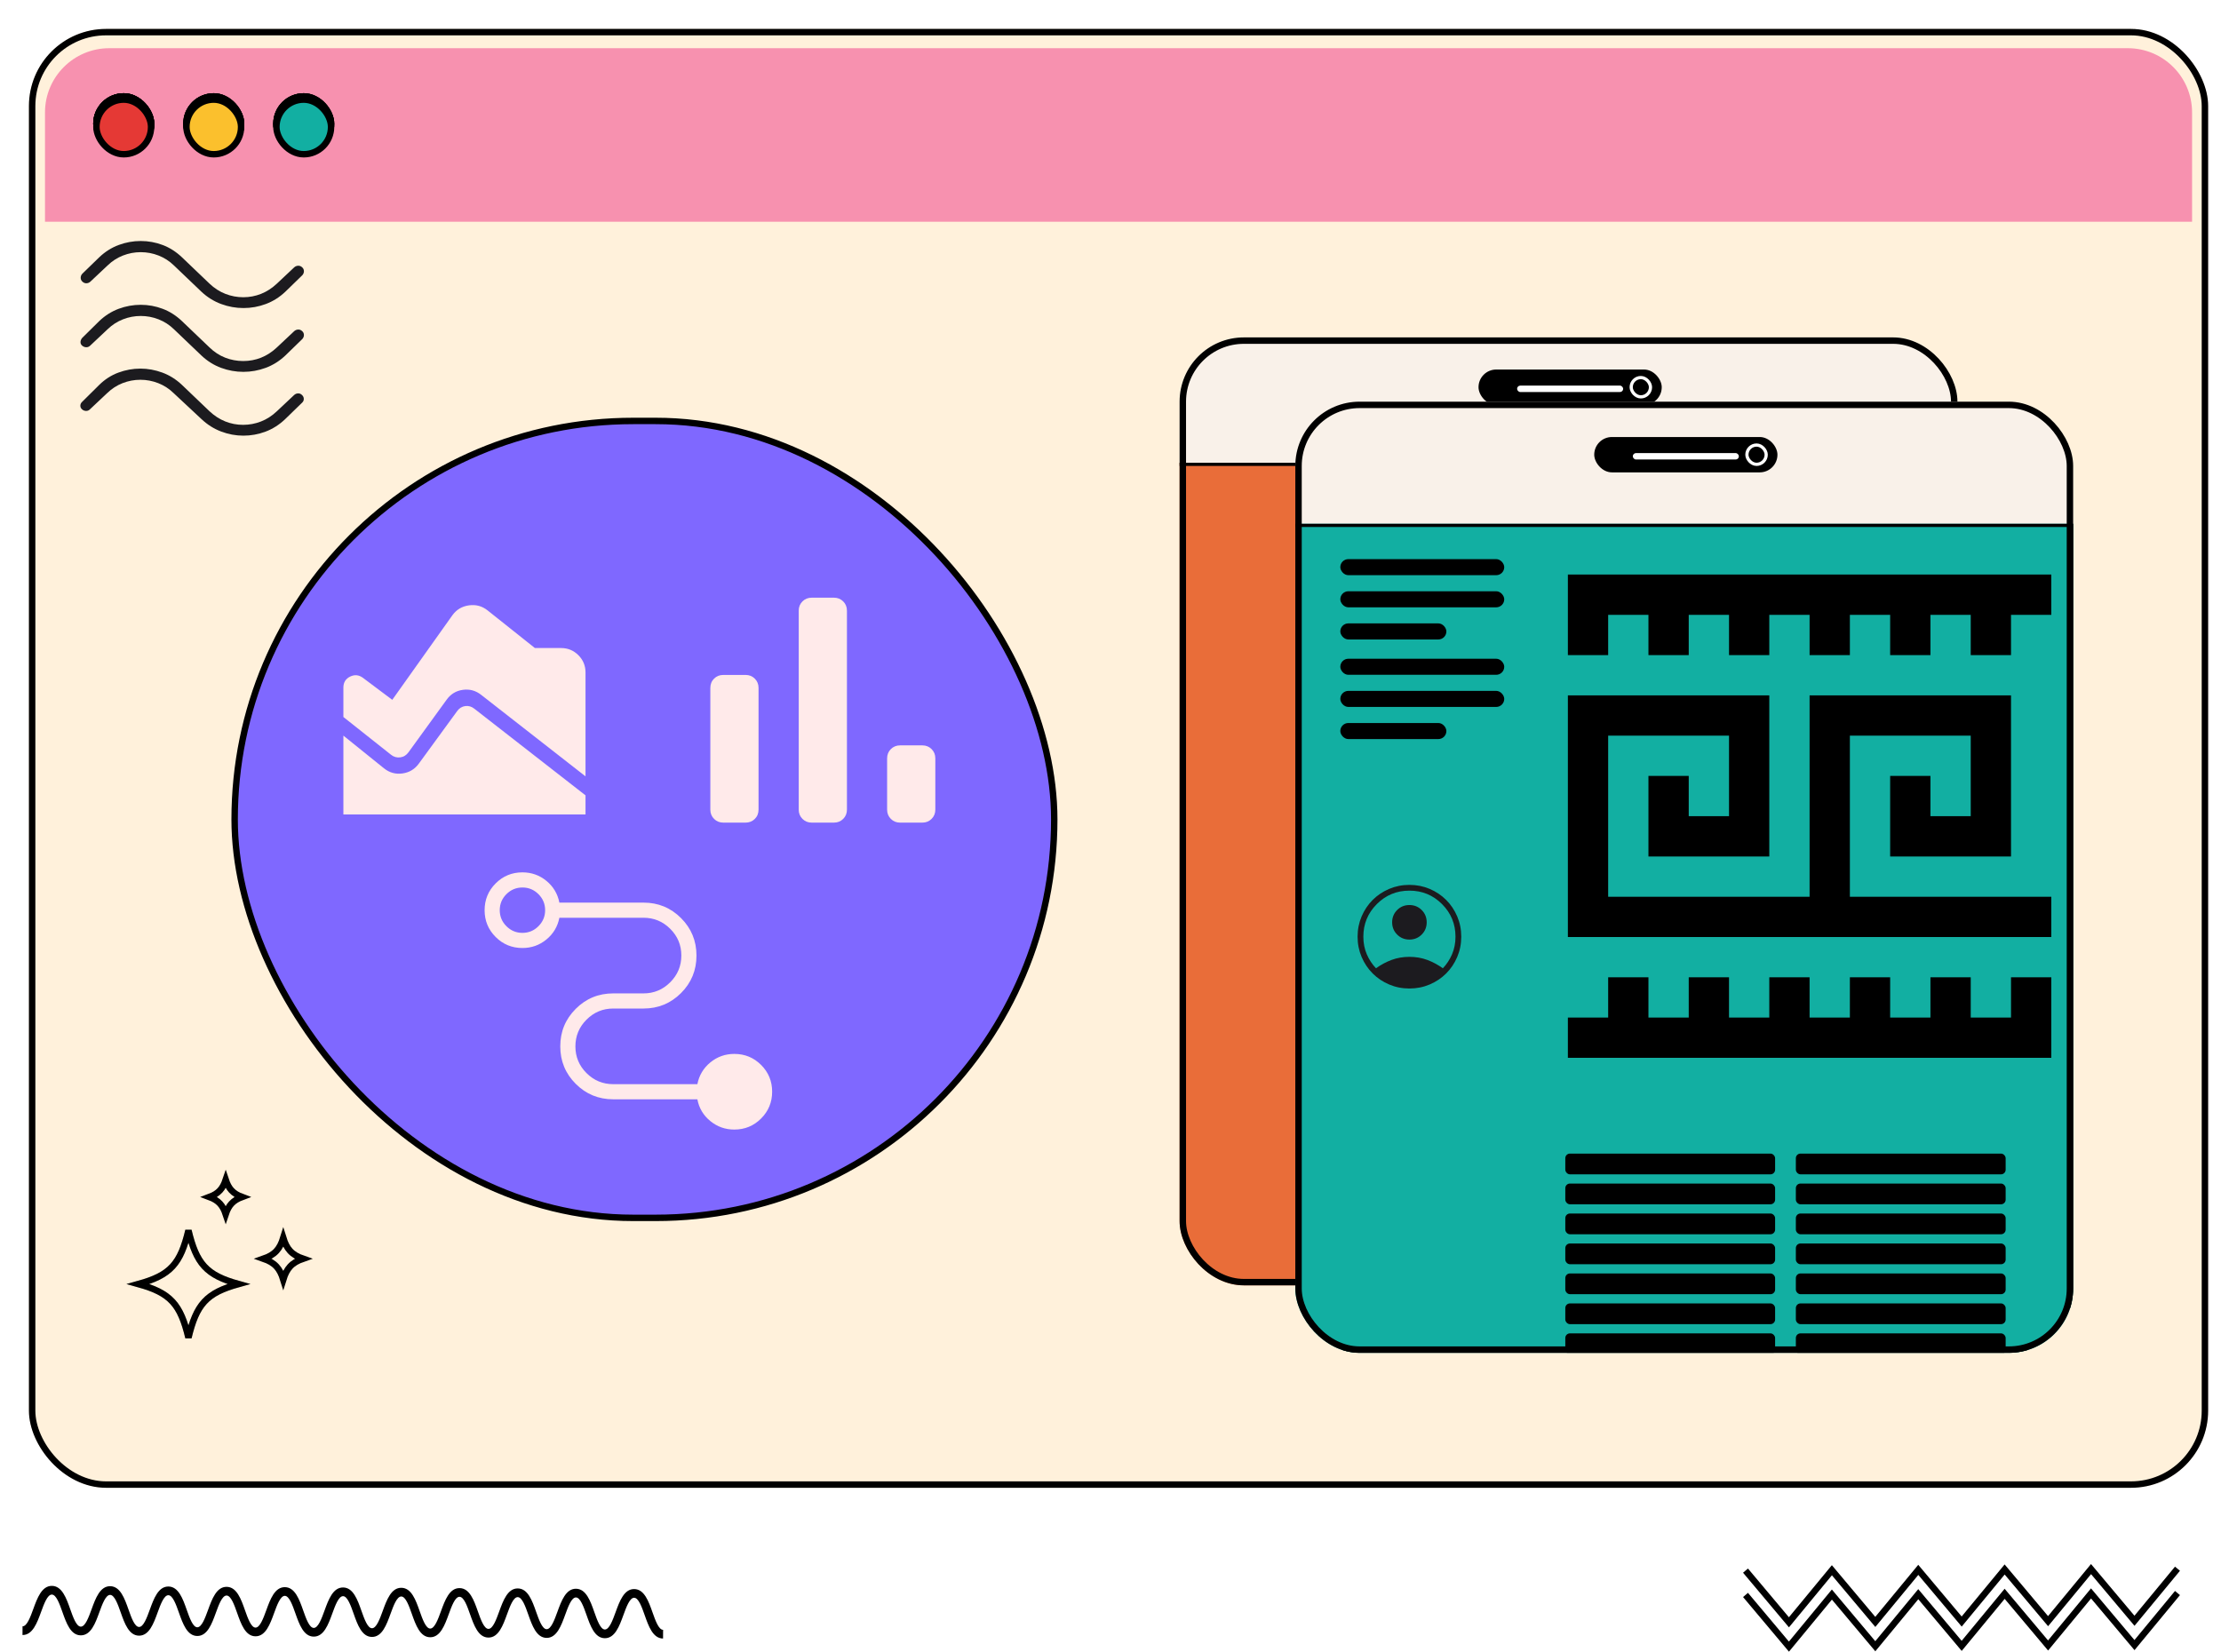 <svg width="691" height="514" viewBox="0 0 691 514" fill="none" xmlns="http://www.w3.org/2000/svg">
<path d="M16.143 493.526C19.297 493.542 20.649 497.373 21.843 500.751C22.745 503.307 23.768 506.205 25.145 506.212C26.521 506.22 27.572 503.333 28.5 500.787C29.725 497.422 31.115 493.607 34.268 493.625C37.424 493.642 38.775 497.471 39.967 500.849C40.869 503.406 41.892 506.303 43.268 506.31C44.644 506.319 45.695 503.433 46.621 500.887C47.847 497.521 49.236 493.708 52.391 493.723C55.544 493.742 56.896 497.571 58.087 500.95C58.988 503.506 60.011 506.401 61.385 506.41C62.76 506.417 63.811 503.533 64.737 500.987C65.963 497.621 67.351 493.806 70.505 493.823C73.659 493.84 75.009 497.67 76.201 501.048C77.104 503.604 78.127 506.502 79.503 506.509C80.877 506.516 81.928 503.631 82.855 501.085C84.08 497.719 85.469 493.905 88.623 493.923C91.777 493.94 93.129 497.768 94.321 501.147C95.223 503.705 96.245 506.601 97.621 506.609C98.996 506.616 100.047 503.73 100.975 501.185C102.2 497.819 103.588 494.004 106.743 494.021C109.896 494.039 111.247 497.868 112.439 501.248C113.34 503.803 114.363 506.699 115.737 506.707C117.112 506.714 118.163 503.829 119.089 501.283C120.315 497.919 121.703 494.104 124.857 494.121C128.011 494.138 129.363 497.968 130.555 501.346C131.456 503.902 132.479 506.8 133.853 506.807C135.228 506.814 136.279 503.928 137.205 501.382C138.431 498.018 139.819 494.202 142.975 494.22C146.127 494.236 147.477 498.066 148.668 501.444C149.571 504.001 150.592 506.898 151.967 506.907C153.341 506.914 154.391 504.028 155.317 501.482C156.543 498.116 157.932 494.302 161.087 494.319C164.239 494.337 165.589 498.166 166.78 501.545C167.683 504.101 168.703 506.996 170.079 507.005C171.452 507.012 172.503 504.126 173.428 501.582C174.653 498.215 176.041 494.401 179.196 494.418C182.349 494.435 183.7 498.265 184.891 501.645C185.792 504.199 186.813 507.098 188.187 507.103C189.561 507.112 190.612 504.226 191.539 501.68C192.763 498.314 194.152 494.5 197.307 494.518C200.46 494.533 201.812 498.365 203.003 501.743C203.905 504.299 204.927 507.196 206.303 507.204L206.289 509.91C203.135 509.895 201.784 506.065 200.591 502.686C199.691 500.131 198.668 497.232 197.293 497.224C195.919 497.218 194.868 500.102 193.94 502.65C192.716 506.014 191.327 509.829 188.173 509.812C185.02 509.794 183.669 505.965 182.48 502.587C181.577 500.029 180.556 497.134 179.183 497.126C177.808 497.119 176.757 500.004 175.831 502.549C174.605 505.916 173.217 509.73 170.064 509.712C166.912 509.695 165.56 505.867 164.368 502.487C163.468 499.931 162.447 497.034 161.072 497.027C159.697 497.019 158.647 499.906 157.72 502.45C156.495 505.816 155.105 509.631 151.953 509.614C148.8 509.597 147.448 505.766 146.257 502.387C145.356 499.832 144.335 496.935 142.96 496.926C141.585 496.921 140.535 499.806 139.608 502.352C138.383 505.716 136.993 509.531 133.84 509.514C130.687 509.498 129.336 505.667 128.144 502.289C127.241 499.732 126.219 496.836 124.844 496.828C123.469 496.821 122.419 499.707 121.492 502.251C120.267 505.618 118.877 509.433 115.724 509.415C112.569 509.398 111.219 505.569 110.027 502.189C109.125 499.634 108.103 496.737 106.729 496.73C105.353 496.721 104.303 499.608 103.376 502.153C102.151 505.52 100.761 509.333 97.608 509.316C94.453 509.3 93.101 505.469 91.909 502.091C91.008 499.534 89.985 496.637 88.609 496.63C87.235 496.623 86.184 499.507 85.257 502.055C84.032 505.419 82.643 509.234 79.488 509.217C76.335 509.2 74.983 505.37 73.791 501.992C72.889 499.436 71.867 496.539 70.491 496.531C69.117 496.523 68.067 499.409 67.14 501.955C65.915 505.321 64.525 509.135 61.372 509.117C58.219 509.1 56.868 505.272 55.676 501.893C54.773 499.336 53.752 496.439 52.377 496.432C51.001 496.424 49.951 499.311 49.024 501.855C47.799 505.222 46.409 509.036 43.255 509.019C40.1 509.001 38.748 505.172 37.556 501.792C36.653 499.236 35.631 496.341 34.255 496.333C32.879 496.326 31.828 499.21 30.901 501.757C29.676 505.121 28.287 508.936 25.132 508.919C21.977 508.902 20.624 505.072 19.432 501.694C18.529 499.138 17.507 496.24 16.128 496.233C14.752 496.225 13.7 499.112 12.772 501.659C11.545 505.023 10.156 508.838 7 508.82L7.013 506.112C8.391 506.119 9.443 503.235 10.369 500.688C11.596 497.324 12.987 493.509 16.143 493.526Z" fill="black"/>
<path d="M556.582 506.432L542.301 489.428L543.83 488.125L556.567 503.291L569.933 487.088L583.441 503.172L596.809 486.969L610.313 503.054L623.68 486.85L637.192 502.935L650.559 486.732L664.076 502.817L676.689 487.539L678.23 488.828L664.089 505.957L650.573 489.873L637.206 506.076L623.694 489.992L610.327 506.195L596.822 490.11L583.455 506.313L569.947 490.229L556.582 506.432Z" fill="black"/>
<path d="M556.582 514.002L542.301 496.998L543.83 495.695L556.567 510.862L569.933 494.658L583.441 510.742L596.809 494.539L610.313 510.624L623.68 494.421L637.192 510.505L650.559 494.302L664.076 510.387L676.689 495.109L678.23 496.399L664.089 513.528L650.573 497.443L637.206 513.646L623.694 497.562L610.327 513.765L596.822 497.681L583.455 513.884L569.947 497.799L556.582 514.002Z" fill="black"/>
<g filter="url(#filter0_d_6890_6583)">
<rect width="678" height="454" rx="24" fill="#FFF1DB"/>
<rect x="1" y="1" width="676" height="452" rx="23" stroke="black" stroke-width="2"/>
<path d="M5 26C5 14.954 13.954 6 25 6H653C664.046 6 673 14.954 673 26V60H5V26Z" fill="#F791AF"/>
<rect x="21" y="21" width="17" height="17" rx="8.5" fill="#E53935"/>
<rect x="21" y="21" width="17" height="17" rx="8.5" stroke="black" stroke-width="2"/>
<rect x="21" y="21" width="17" height="17" rx="8.5" fill="#E53935"/>
<rect x="21" y="21" width="17" height="17" rx="8.5" stroke="black" stroke-width="2"/>
<rect x="77" y="21" width="17" height="17" rx="8.5" fill="#12AFA2"/>
<rect x="77" y="21" width="17" height="17" rx="8.5" fill="#12AFA2"/>
<rect x="77" y="21" width="17" height="17" rx="8.5" stroke="black" stroke-width="2"/>
<rect x="49" y="21" width="17" height="17" rx="8.5" fill="#FBC02D"/>
<rect x="49" y="21" width="17" height="17" rx="8.5" stroke="black" stroke-width="2"/>
<rect x="21" y="21" width="17" height="17" rx="8.5" fill="#E53935"/>
<rect x="21" y="21" width="17" height="17" rx="8.5" stroke="black" stroke-width="2"/>
<rect x="77" y="21" width="17" height="17" rx="8.5" fill="#12AFA2"/>
<rect x="77" y="21" width="17" height="17" rx="8.5" fill="#12AFA2"/>
<rect x="77" y="21" width="17" height="17" rx="8.5" stroke="black" stroke-width="2"/>
<rect x="49" y="21" width="17" height="17" rx="8.5" fill="#FBC02D"/>
<rect x="49" y="21" width="17" height="17" rx="8.5" stroke="black" stroke-width="2"/>
<rect x="21" y="21" width="17" height="17" rx="8.5" fill="#E53935"/>
<rect x="21" y="21" width="17" height="17" rx="8.5" stroke="black" stroke-width="2"/>
<rect x="77" y="21" width="17" height="17" rx="8.5" fill="#12AFA2"/>
<rect x="77" y="21" width="17" height="17" rx="8.5" fill="#12AFA2"/>
<rect x="77" y="21" width="17" height="17" rx="8.5" stroke="black" stroke-width="2"/>
<rect x="49" y="21" width="17" height="17" rx="8.5" fill="#FBC02D"/>
<rect x="49" y="21" width="17" height="17" rx="8.5" stroke="black" stroke-width="2"/>
<rect x="21" y="22" width="17" height="17" rx="8.5" fill="#E53935"/>
<rect x="21" y="22" width="17" height="17" rx="8.5" stroke="black" stroke-width="2"/>
<rect x="77" y="22" width="17" height="17" rx="8.5" fill="#12AFA2"/>
<rect x="77" y="22" width="17" height="17" rx="8.5" fill="#12AFA2"/>
<rect x="77" y="22" width="17" height="17" rx="8.5" stroke="black" stroke-width="2"/>
<rect x="49" y="22" width="17" height="17" rx="8.5" fill="#FBC02D"/>
<rect x="49" y="22" width="17" height="17" rx="8.5" stroke="black" stroke-width="2"/>
<rect x="64" y="122" width="255" height="248" rx="124" fill="#7F68FF"/>
<rect x="64" y="122" width="255" height="248" rx="124" stroke="black" stroke-width="2"/>
<mask id="mask0_6890_6583" style="mask-type:alpha" maskUnits="userSpaceOnUse" x="79" y="155" width="113" height="113">
<rect x="79" y="155" width="113" height="113" fill="#D9D9D9"/>
</mask>
<g mask="url(#mask0_6890_6583)">
<path d="M173.167 232.6L140.725 207.256C139.029 205.91 137.123 205.384 135.007 205.677C132.892 205.969 131.2 207.003 129.932 208.778L118.089 225.111C117.425 226.03 116.566 226.557 115.513 226.692C114.46 226.828 113.504 226.555 112.648 225.873L97.834 214.129V204.983C97.834 203.384 98.531 202.243 99.926 201.562C101.32 200.88 102.651 201.006 103.918 201.942L113.045 208.786L131.725 182.502C132.993 180.727 134.719 179.689 136.904 179.386C139.089 179.085 141.03 179.616 142.726 180.98L157.412 192.67H165.561C167.668 192.67 169.463 193.411 170.945 194.892C172.427 196.375 173.167 198.169 173.167 200.276V232.6ZM97.834 244.462V219.924L110.465 230.101C112.161 231.465 114.082 231.996 116.228 231.695C118.374 231.393 120.081 230.355 121.349 228.58L133.219 212.31C133.883 211.391 134.727 210.864 135.75 210.729C136.773 210.593 137.713 210.866 138.57 211.548L173.167 238.513V244.462H97.834Z" fill="#FFEAEA"/>
</g>
<mask id="mask1_6890_6583" style="mask-type:alpha" maskUnits="userSpaceOnUse" x="130" y="246" width="113" height="113">
<rect x="130" y="246" width="113" height="113" fill="#FFEAEA"/>
</mask>
<g mask="url(#mask1_6890_6583)">
<path d="M219.459 342.52C216.64 342.52 214.15 341.637 211.989 339.872C209.828 338.106 208.488 335.85 207.968 333.104H181.792C177.217 333.104 173.326 331.501 170.122 328.295C166.916 325.09 165.313 321.2 165.313 316.624C165.313 312.049 166.916 308.158 170.122 304.954C173.326 301.748 177.217 300.145 181.792 300.145H191.209C194.446 300.145 197.217 298.991 199.522 296.682C201.827 294.374 202.98 291.598 202.98 288.357C202.98 285.115 201.827 282.346 199.522 280.049C197.217 277.752 194.446 276.604 191.209 276.604H165.033C164.495 279.35 163.151 281.606 160.999 283.372C158.847 285.137 156.361 286.02 153.542 286.02C150.272 286.02 147.493 284.877 145.205 282.59C142.916 280.303 141.771 277.527 141.771 274.26C141.771 270.993 142.916 268.213 145.205 265.919C147.493 263.625 150.272 262.479 153.542 262.479C156.361 262.479 158.847 263.361 160.999 265.127C163.151 266.893 164.495 269.149 165.033 271.895H191.209C195.785 271.895 199.675 273.498 202.88 276.704C206.085 279.908 207.688 283.799 207.688 288.374C207.688 292.95 206.085 296.84 202.88 300.045C199.675 303.251 195.785 304.854 191.209 304.854H181.792C178.555 304.854 175.784 306.008 173.48 308.316C171.174 310.625 170.021 313.4 170.021 316.642C170.021 319.884 171.174 322.653 173.48 324.95C175.784 327.247 178.555 328.395 181.792 328.395H207.968C208.506 325.649 209.85 323.393 212.002 321.627C214.155 319.861 216.64 318.979 219.459 318.979C222.729 318.979 225.508 320.122 227.796 322.409C230.085 324.695 231.23 327.472 231.23 330.739C231.23 334.006 230.085 336.786 227.796 339.08C225.508 341.373 222.729 342.52 219.459 342.52ZM153.542 281.312C155.48 281.312 157.141 280.619 158.527 279.234C159.912 277.848 160.605 276.187 160.605 274.249C160.605 272.312 159.912 270.65 158.527 269.264C157.141 267.879 155.48 267.187 153.542 267.187C151.605 267.187 149.943 267.879 148.557 269.264C147.172 270.65 146.48 272.312 146.48 274.249C146.48 276.187 147.172 277.848 148.557 279.234C149.943 280.619 151.605 281.312 153.542 281.312Z" fill="#FFEAEA"/>
</g>
<mask id="mask2_6890_6583" style="mask-type:alpha" maskUnits="userSpaceOnUse" x="187" y="152" width="120" height="120">
<rect x="187" y="152" width="120" height="120" fill="#FFEAEA"/>
</mask>
<g mask="url(#mask2_6890_6583)">
<path d="M271.039 247C269.895 247 268.935 246.613 268.161 245.839C267.387 245.065 267 244.105 267 242.961V227C267 225.856 267.387 224.897 268.161 224.123C268.935 223.348 269.895 222.961 271.039 222.961H277.961C279.105 222.961 280.065 223.348 280.839 224.123C281.613 224.897 282 225.856 282 227V242.961C282 244.105 281.613 245.065 280.839 245.839C280.065 246.613 279.105 247 277.961 247H271.039ZM243.539 247C242.395 247 241.435 246.613 240.661 245.839C239.887 245.065 239.5 244.105 239.5 242.961V181.039C239.5 179.895 239.887 178.935 240.661 178.161C241.435 177.387 242.395 177 243.539 177H250.461C251.605 177 252.565 177.387 253.339 178.161C254.113 178.935 254.5 179.895 254.5 181.039V242.961C254.5 244.105 254.113 245.065 253.339 245.839C252.565 246.613 251.605 247 250.461 247H243.539ZM216.039 247C214.895 247 213.935 246.613 213.161 245.839C212.387 245.065 212 244.105 212 242.961V205.124C212 203.932 212.387 202.953 213.161 202.188C213.935 201.422 214.895 201.039 216.039 201.039H222.961C224.105 201.039 225.065 201.426 225.839 202.2C226.613 202.973 227 203.932 227 205.077V242.915C227 244.107 226.613 245.085 225.839 245.851C225.065 246.617 224.105 247 222.961 247H216.039Z" fill="#FFEAEA"/>
</g>
<path d="M79.765 81.792C77.968 83.496 75.949 84.767 73.709 85.607C71.467 86.446 69.153 86.865 66.764 86.865C64.376 86.865 62.052 86.445 59.791 85.604C57.53 84.764 55.492 83.493 53.676 81.792L45.095 73.588C43.697 72.237 42.108 71.213 40.327 70.517C38.545 69.822 36.7 69.475 34.792 69.475C32.884 69.475 31.041 69.822 29.261 70.517C27.481 71.213 25.894 72.237 24.498 73.588L19.121 78.645C18.776 78.965 18.368 79.135 17.898 79.154C17.428 79.174 16.996 78.993 16.603 78.611C16.269 78.285 16.102 77.894 16.102 77.437C16.102 76.98 16.269 76.564 16.603 76.188L21.867 71.073C23.679 69.345 25.698 68.068 27.924 67.24C30.15 66.413 32.438 66 34.786 66C37.134 66 39.405 66.413 41.599 67.24C43.793 68.068 45.797 69.345 47.612 71.073L56.194 79.276C57.682 80.689 59.321 81.746 61.112 82.448C62.903 83.149 64.764 83.5 66.694 83.5C68.625 83.5 70.473 83.147 72.238 82.442C74.004 81.737 75.636 80.682 77.133 79.276L82.511 74.219C82.853 73.9 83.265 73.726 83.745 73.698C84.225 73.67 84.662 73.847 85.055 74.228C85.389 74.554 85.557 74.945 85.557 75.402C85.557 75.859 85.389 76.275 85.055 76.651L79.765 81.792ZM79.765 101.647C77.93 103.375 75.888 104.652 73.636 105.48C71.385 106.307 69.079 106.72 66.721 106.72C64.362 106.72 62.057 106.307 59.805 105.48C57.554 104.652 55.511 103.375 53.676 101.647L45.095 93.444C43.697 92.093 42.108 91.069 40.327 90.373C38.545 89.677 36.7 89.33 34.792 89.33C32.884 89.33 31.041 89.677 29.261 90.373C27.481 91.069 25.894 92.093 24.498 93.444L19.032 98.585C18.698 98.904 18.308 99.064 17.862 99.064C17.416 99.064 16.996 98.912 16.603 98.607C16.21 98.273 16.024 97.879 16.045 97.426C16.065 96.973 16.242 96.549 16.577 96.154L21.867 90.929C23.679 89.201 25.698 87.924 27.924 87.096C30.15 86.269 32.438 85.856 34.786 85.856C37.134 85.856 39.405 86.269 41.599 87.096C43.793 87.924 45.797 89.201 47.612 90.929L56.194 99.132C57.647 100.545 59.267 101.602 61.056 102.304C62.843 103.005 64.717 103.356 66.677 103.356C68.637 103.356 70.495 103.003 72.252 102.298C74.009 101.593 75.636 100.538 77.133 99.132L82.511 94.076C82.853 93.755 83.265 93.582 83.745 93.554C84.225 93.526 84.662 93.703 85.055 94.084C85.389 94.41 85.557 94.801 85.557 95.258C85.557 95.715 85.389 96.131 85.055 96.507L79.765 101.647ZM79.65 121.503C77.817 123.231 75.794 124.508 73.58 125.336C71.366 126.163 69.079 126.576 66.721 126.576C64.362 126.576 62.056 126.149 59.803 125.293C57.549 124.438 55.507 123.147 53.676 121.419L44.98 113.3C43.583 111.948 41.993 110.925 40.212 110.229C38.43 109.533 36.585 109.186 34.678 109.186C32.77 109.186 30.926 109.533 29.146 110.229C27.367 110.925 25.779 111.948 24.384 113.3L18.918 118.441C18.584 118.76 18.179 118.906 17.704 118.878C17.228 118.85 16.818 118.671 16.474 118.342C16.15 118.032 15.992 117.664 16 117.238C16.009 116.811 16.172 116.438 16.489 116.119L21.867 110.785C23.618 109.057 25.608 107.78 27.836 106.952C30.064 106.125 32.346 105.711 34.682 105.711C36.993 105.711 39.269 106.125 41.512 106.952C43.755 107.78 45.788 109.057 47.612 110.785L56.194 118.988C57.691 120.394 59.323 121.449 61.089 122.154C62.854 122.859 64.702 123.211 66.632 123.211C68.563 123.211 70.424 122.86 72.215 122.16C74.006 121.458 75.645 120.401 77.133 118.988L82.511 113.931C82.856 113.611 83.263 113.441 83.734 113.422C84.204 113.402 84.623 113.58 84.991 113.957C85.331 114.281 85.506 114.669 85.516 115.121C85.525 115.573 85.362 115.958 85.028 116.279L79.65 121.503Z" fill="#1C1B1F"/>
<g clip-path="url(#clip0_6890_6583)">
<path d="M56.136 363.505C57.509 362.994 58.591 362.362 59.443 361.434C60.229 360.577 60.779 359.51 61.226 358.169C61.673 359.51 62.224 360.577 63.009 361.433C63.861 362.362 64.942 362.994 66.315 363.505C64.941 364.017 63.86 364.648 63.008 365.577C62.222 366.433 61.671 367.501 61.224 368.842C60.777 367.501 60.227 366.434 59.441 365.577C58.59 364.648 57.508 364.017 56.136 363.505Z" stroke="black" stroke-width="2"/>
<path d="M44.69 396.11C42.279 393.481 38.935 391.958 34.053 390.597C38.935 389.235 42.279 387.713 44.69 385.084C47.03 382.532 48.407 379.025 49.629 373.925C50.851 379.025 52.229 382.532 54.569 385.084C56.98 387.713 60.324 389.235 65.206 390.597C60.324 391.958 56.98 393.481 54.569 396.11C52.229 398.662 50.851 402.168 49.629 407.268C48.407 402.168 47.03 398.662 44.69 396.11Z" stroke="black" stroke-width="2"/>
<path d="M44.69 396.11C42.279 393.481 38.935 391.958 34.053 390.597C38.935 389.235 42.279 387.713 44.69 385.084C47.03 382.532 48.407 379.025 49.629 373.925C50.851 379.025 52.229 382.532 54.569 385.084C56.98 387.713 60.324 389.235 65.206 390.597C60.324 391.958 56.98 393.481 54.569 396.11C52.229 398.662 50.851 402.168 49.629 407.268C48.407 402.168 47.03 398.662 44.69 396.11Z" stroke="black" stroke-opacity="0.2" stroke-width="2"/>
<path d="M77.015 385.155C75.998 384.046 74.684 383.315 72.975 382.717C74.684 382.12 75.998 381.388 77.015 380.279C77.963 379.245 78.606 377.931 79.131 376.238C79.656 377.931 80.299 379.245 81.247 380.279C82.264 381.388 83.578 382.12 85.287 382.717C83.578 383.315 82.264 384.046 81.247 385.155C80.299 386.19 79.656 387.503 79.131 389.197C78.606 387.503 77.963 386.19 77.015 385.155Z" stroke="black" stroke-width="2"/>
</g>
<g clip-path="url(#clip1_6890_6583)">
<rect x="358" y="96" width="242" height="295" rx="20" fill="#F9F1E9"/>
<rect x="451" y="106" width="57" height="11" rx="5.5" fill="black"/>
<rect x="498.5" y="108.5" width="6" height="6" rx="3" fill="black"/>
<rect x="498.5" y="108.5" width="6" height="6" rx="3" stroke="white"/>
<rect x="463" y="111" width="33" height="2" rx="1" fill="white"/>
<g clip-path="url(#clip2_6890_6583)">
<rect x="349" y="135" width="251" height="257" fill="#E96D39"/>
<path d="M435.271 126.467L435.179 126.672L435.271 126.877L446.304 151.382L444.125 156.222L433.5 132.622V120.722L444.125 97.122L446.304 101.962L435.271 126.467Z" fill="white" stroke="black"/>
<path d="M457.522 126.467L457.429 126.672L457.522 126.877L468.554 151.382L466.376 156.222L453.072 126.672L466.376 97.122L468.554 101.962L457.522 126.467Z" fill="white" stroke="black"/>
<path d="M479.772 126.467L479.679 126.672L479.772 126.877L490.804 151.382L488.626 156.222L475.322 126.672L488.626 97.122L490.804 101.962L479.772 126.467Z" fill="white" stroke="black"/>
<path d="M502.022 126.467L501.929 126.672L502.022 126.877L513.054 151.382L510.876 156.222L497.572 126.672L510.876 97.122L513.054 101.962L502.022 126.467Z" fill="white" stroke="black"/>
<path d="M501.928 176.091L499.749 180.931L497.578 176.108L499.756 171.269L501.928 176.091Z" fill="white" stroke="black"/>
<path d="M524.17 176.107L521.999 180.929L519.828 176.107L521.999 171.284L524.17 176.107Z" fill="white" stroke="black"/>
<path d="M524.272 126.467L524.179 126.672L524.272 126.877L535.304 151.382L533.126 156.222L519.822 126.672L533.126 97.122L535.304 101.962L524.272 126.467Z" fill="white" stroke="black"/>
<path d="M519.729 225.717L519.822 225.512L519.729 225.307L508.697 200.802L510.876 195.962L524.179 225.512L510.876 255.062L508.697 250.222L519.729 225.717Z" fill="white" stroke="black"/>
<path d="M524.17 274.949L521.999 279.771L519.828 274.949L521.999 270.126L524.17 274.949Z" fill="white" stroke="black"/>
<path d="M501.928 274.933L499.749 279.772L497.578 274.95L499.756 270.111L501.928 274.933Z" fill="white" stroke="black"/>
<path d="M497.479 225.717L497.572 225.512L497.479 225.307L486.447 200.802L488.626 195.962L501.929 225.512L488.626 255.062L486.447 250.222L497.479 225.717Z" fill="white" stroke="black"/>
<path d="M479.678 176.091L477.499 180.931L475.328 176.108L477.506 171.269L479.678 176.091Z" fill="white" stroke="black"/>
<path d="M479.679 225.512L466.376 255.062L464.197 250.222L475.229 225.717L475.322 225.512L475.229 225.307L464.197 200.802L466.376 195.962L479.679 225.512Z" fill="white" stroke="black"/>
<path d="M453.078 176.075L455.249 171.253L457.428 176.093L455.256 180.915L453.078 176.075Z" fill="white" stroke="black"/>
<path d="M433.5 179.821V172.364L435.179 176.093L433.5 179.821Z" fill="white" stroke="black"/>
<path d="M433.5 229.241V221.784L435.179 225.513L433.5 229.241Z" fill="white" stroke="black"/>
<path d="M457.429 225.512L444.126 255.062L441.947 250.222L452.979 225.717L453.072 225.512L452.979 225.307L441.947 200.802L444.126 195.962L457.429 225.512Z" fill="white" stroke="black"/>
<path d="M433.5 278.661V271.204L435.179 274.932L433.5 278.661Z" fill="white" stroke="black"/>
<path d="M546.522 126.467L546.429 126.672L546.522 126.877L557.554 151.382L555.376 156.222L542.072 126.672L555.376 97.122L557.554 101.962L546.522 126.467Z" fill="white" stroke="black"/>
<path d="M568.772 126.467L568.679 126.672L568.772 126.877L579.804 151.382L577.626 156.222L564.322 126.672L577.626 97.122L579.804 101.962L568.772 126.467Z" fill="white" stroke="black"/>
<path d="M591.022 126.467L590.929 126.672L591.022 126.877L602.054 151.382L599.876 156.222L586.572 126.672L599.876 97.122L602.054 101.962L591.022 126.467Z" fill="white" stroke="black"/>
<mask id="path-59-inside-1_6890_6583" fill="white">
<path d="M597.148 77.25L588.75 95.903L580.352 77.25H574.905L566.5 95.903L558.102 77.25H552.655L544.25 95.903L535.852 77.25H530.405L522 95.903L513.602 77.25H508.155L499.75 95.903L491.352 77.25H485.905L477.5 95.903L469.102 77.25H463.656L455.25 95.903L446.852 77.25H441.398L433 95.903V108.001L444.125 83.29L452.523 101.943L441.398 126.671L452.523 151.381L444.125 170.034L433 145.323V157.421L441.398 176.091L433 194.744V206.842L441.398 225.495L433 244.165V256.262L441.398 274.932L433 293.585V305.683L444.125 280.973L452.523 299.626L441.398 324.353L452.523 349.063L444.125 367.716L433 343.006V355.104L441.398 373.774L433 392.427V404.524L441.398 423.177L433 441.847V453.945L441.398 472.615H446.844L455.242 453.962L463.648 472.615H469.094L477.492 453.962L485.898 472.615H491.344L499.742 453.962L508.148 472.615H513.594L522 453.962L530.398 472.615H535.844L544.242 453.962L552.648 472.615H558.094L566.492 453.962L574.898 472.615H580.344L588.742 453.962L597.148 472.615H602.594L611 453.962V441.864L599.875 466.575L591.477 447.922L602.602 423.211L591.477 398.501L599.875 379.848L611 404.541V392.444L602.602 373.774L611 355.121V343.023L602.602 324.37L611 305.7V293.602L602.602 274.932L611 256.28V244.182L599.875 268.892L591.477 250.239L602.602 225.529L591.477 200.819L599.875 182.166L611 206.859V194.761L602.602 176.091L611 157.438V145.341L602.602 126.688L611 108.018V95.903L602.602 77.25H597.148ZM577.625 83.307L586.023 101.96L574.898 126.671L586.023 151.381L577.625 170.034L558.102 126.671L577.625 83.307ZM469.102 324.353L488.625 280.989L497.023 299.642L485.898 324.353L497.023 349.063L488.625 367.716L469.102 324.353ZM485.898 373.773L477.5 392.426L469.102 373.773L477.5 355.12L485.898 373.773ZM457.978 250.222L469.103 225.511L457.978 200.801L466.376 182.148L485.898 225.511L466.376 268.875L457.978 250.222ZM485.898 176.091L477.5 194.744L469.102 176.091L477.5 157.438L485.898 176.091ZM508.148 176.091L499.75 194.744L491.352 176.091L499.75 157.438L508.148 176.091ZM530.398 176.091L522 194.744L513.602 176.091L522 157.438L530.398 176.091ZM552.648 176.091L544.25 194.744L535.852 176.091L544.25 157.438L552.648 176.091ZM552.648 225.511L533.125 268.875L524.727 250.222L535.852 225.511L524.727 200.801L533.125 182.148L552.648 225.511ZM544.25 256.279L552.648 274.932L544.25 293.585L535.852 274.932L544.25 256.279ZM530.398 274.932L522 293.585L513.602 274.932L522 256.279L530.398 274.932ZM530.398 225.511L510.875 268.875L502.477 250.222L513.602 225.511L502.477 200.801L510.875 182.148L530.398 225.511ZM508.148 274.932L499.75 293.585L491.352 274.932L499.75 256.279L508.148 274.932ZM508.148 225.511L488.625 268.875L480.227 250.222L491.352 225.511L480.227 200.801L488.625 182.148L508.148 225.511ZM469.103 274.932L477.501 256.279L485.898 274.932L477.501 293.585L469.103 274.932ZM499.75 355.121L508.148 373.774L499.75 392.427L491.352 373.774L499.75 355.121ZM491.352 324.353L510.875 280.99L519.273 299.643L508.148 324.353L519.273 349.063L510.875 367.716L491.352 324.353ZM522 355.121L530.398 373.774L522 392.427L513.602 373.774L522 355.121ZM513.602 324.353L533.125 280.99L541.523 299.643L530.398 324.353L541.523 349.063L533.125 367.716L513.602 324.353ZM544.25 355.121L552.648 373.774L544.25 392.427L535.852 373.774L544.25 355.121ZM535.852 324.353L555.375 280.99L563.773 299.643L552.648 324.353L563.773 349.063L555.375 367.716L535.852 324.353ZM566.5 355.121L574.897 373.774L566.5 392.427L558.102 373.774L566.5 355.121ZM558.102 324.353L577.625 280.99L586.022 299.643L574.897 324.353L586.022 349.063L577.625 367.716L558.102 324.353ZM566.5 293.585L558.102 274.932L566.5 256.28L574.897 274.932L566.5 293.585ZM555.375 268.875L546.977 250.222L558.102 225.512L546.977 200.802L555.375 182.149L574.897 225.512L555.375 268.875ZM558.102 176.092L566.5 157.439L574.897 176.092L566.5 194.745L558.102 176.092ZM555.375 83.308L563.773 101.961L552.648 126.671L563.773 151.382L555.375 170.035L535.852 126.671L555.375 83.308ZM533.125 83.308L541.523 101.961L530.398 126.671L541.523 151.382L533.125 170.035L513.602 126.671L533.125 83.308ZM510.875 83.308L519.273 101.961L508.148 126.671L519.273 151.382L510.875 170.035L491.352 126.671L510.875 83.308ZM488.625 83.308L497.023 101.961L485.898 126.671L497.023 151.382L488.625 170.035L469.102 126.671L488.625 83.308ZM446.852 126.671L466.375 83.308L474.773 101.961L463.648 126.671L474.773 151.382L466.375 170.035L446.852 126.671ZM455.25 157.439L463.648 176.092L455.25 194.745L446.852 176.092L455.25 157.439ZM435.727 250.223L446.852 225.512L435.727 200.802L444.125 182.149L463.648 225.512L444.125 268.875L435.727 250.223ZM446.852 274.933L455.25 256.28L463.648 274.933L455.25 293.586L446.852 274.933ZM446.852 324.354L466.375 280.99L474.773 299.643L463.648 324.354L474.773 349.064L466.375 367.717L446.852 324.354ZM455.25 355.121L463.648 373.774L455.25 392.427L446.852 373.774L455.25 355.121ZM444.125 466.557L435.727 447.904L446.852 423.194L435.727 398.484L444.125 379.831L463.648 423.194L444.125 466.557ZM466.375 466.557L457.977 447.904L469.102 423.194L457.977 398.484L466.375 379.831L485.898 423.194L466.375 466.557ZM488.625 466.557L480.227 447.904L491.352 423.194L480.227 398.484L488.625 379.831L508.148 423.194L488.625 466.557ZM510.875 466.557L502.477 447.904L513.602 423.194L502.477 398.484L510.875 379.831L530.398 423.194L510.875 466.557ZM533.125 466.557L524.727 447.904L535.852 423.194L524.727 398.484L533.125 379.831L552.648 423.194L533.125 466.557ZM555.375 466.557L546.977 447.904L558.102 423.194L546.977 398.484L555.375 379.831L574.898 423.194L555.375 466.557ZM597.147 423.194L577.625 466.557L569.227 447.904L580.352 423.194L569.227 398.484L577.625 379.831L597.147 423.194ZM588.75 392.426L580.352 373.773L588.75 355.12L597.147 373.773L588.75 392.426ZM608.272 299.643L597.147 324.353L608.272 349.063L599.875 367.716L580.352 324.353L599.875 280.99L608.272 299.643ZM597.147 274.932L588.75 293.585L580.352 274.932L588.75 256.28L597.147 274.932ZM597.147 225.512L577.625 268.875L569.227 250.222L580.352 225.512L569.227 200.802L577.625 182.149L597.147 225.512ZM588.75 194.744L580.352 176.091L588.75 157.438L597.147 176.091L588.75 194.744ZM597.147 126.671L608.272 151.381L599.875 170.034L580.352 126.671L599.875 83.308L608.272 101.961L597.147 126.671Z"/>
</mask>
<path d="M597.148 77.25L588.75 95.903L580.352 77.25H574.905L566.5 95.903L558.102 77.25H552.655L544.25 95.903L535.852 77.25H530.405L522 95.903L513.602 77.25H508.155L499.75 95.903L491.352 77.25H485.905L477.5 95.903L469.102 77.25H463.656L455.25 95.903L446.852 77.25H441.398L433 95.903V108.001L444.125 83.29L452.523 101.943L441.398 126.671L452.523 151.381L444.125 170.034L433 145.323V157.421L441.398 176.091L433 194.744V206.842L441.398 225.495L433 244.165V256.262L441.398 274.932L433 293.585V305.683L444.125 280.973L452.523 299.626L441.398 324.353L452.523 349.063L444.125 367.716L433 343.006V355.104L441.398 373.774L433 392.427V404.524L441.398 423.177L433 441.847V453.945L441.398 472.615H446.844L455.242 453.962L463.648 472.615H469.094L477.492 453.962L485.898 472.615H491.344L499.742 453.962L508.148 472.615H513.594L522 453.962L530.398 472.615H535.844L544.242 453.962L552.648 472.615H558.094L566.492 453.962L574.898 472.615H580.344L588.742 453.962L597.148 472.615H602.594L611 453.962V441.864L599.875 466.575L591.477 447.922L602.602 423.211L591.477 398.501L599.875 379.848L611 404.541V392.444L602.602 373.774L611 355.121V343.023L602.602 324.37L611 305.7V293.602L602.602 274.932L611 256.28V244.182L599.875 268.892L591.477 250.239L602.602 225.529L591.477 200.819L599.875 182.166L611 206.859V194.761L602.602 176.091L611 157.438V145.341L602.602 126.688L611 108.018V95.903L602.602 77.25H597.148ZM577.625 83.307L586.023 101.96L574.898 126.671L586.023 151.381L577.625 170.034L558.102 126.671L577.625 83.307ZM469.102 324.353L488.625 280.989L497.023 299.642L485.898 324.353L497.023 349.063L488.625 367.716L469.102 324.353ZM485.898 373.773L477.5 392.426L469.102 373.773L477.5 355.12L485.898 373.773ZM457.978 250.222L469.103 225.511L457.978 200.801L466.376 182.148L485.898 225.511L466.376 268.875L457.978 250.222ZM485.898 176.091L477.5 194.744L469.102 176.091L477.5 157.438L485.898 176.091ZM508.148 176.091L499.75 194.744L491.352 176.091L499.75 157.438L508.148 176.091ZM530.398 176.091L522 194.744L513.602 176.091L522 157.438L530.398 176.091ZM552.648 176.091L544.25 194.744L535.852 176.091L544.25 157.438L552.648 176.091ZM552.648 225.511L533.125 268.875L524.727 250.222L535.852 225.511L524.727 200.801L533.125 182.148L552.648 225.511ZM544.25 256.279L552.648 274.932L544.25 293.585L535.852 274.932L544.25 256.279ZM530.398 274.932L522 293.585L513.602 274.932L522 256.279L530.398 274.932ZM530.398 225.511L510.875 268.875L502.477 250.222L513.602 225.511L502.477 200.801L510.875 182.148L530.398 225.511ZM508.148 274.932L499.75 293.585L491.352 274.932L499.75 256.279L508.148 274.932ZM508.148 225.511L488.625 268.875L480.227 250.222L491.352 225.511L480.227 200.801L488.625 182.148L508.148 225.511ZM469.103 274.932L477.501 256.279L485.898 274.932L477.501 293.585L469.103 274.932ZM499.75 355.121L508.148 373.774L499.75 392.427L491.352 373.774L499.75 355.121ZM491.352 324.353L510.875 280.99L519.273 299.643L508.148 324.353L519.273 349.063L510.875 367.716L491.352 324.353ZM522 355.121L530.398 373.774L522 392.427L513.602 373.774L522 355.121ZM513.602 324.353L533.125 280.99L541.523 299.643L530.398 324.353L541.523 349.063L533.125 367.716L513.602 324.353ZM544.25 355.121L552.648 373.774L544.25 392.427L535.852 373.774L544.25 355.121ZM535.852 324.353L555.375 280.99L563.773 299.643L552.648 324.353L563.773 349.063L555.375 367.716L535.852 324.353ZM566.5 355.121L574.897 373.774L566.5 392.427L558.102 373.774L566.5 355.121ZM558.102 324.353L577.625 280.99L586.022 299.643L574.897 324.353L586.022 349.063L577.625 367.716L558.102 324.353ZM566.5 293.585L558.102 274.932L566.5 256.28L574.897 274.932L566.5 293.585ZM555.375 268.875L546.977 250.222L558.102 225.512L546.977 200.802L555.375 182.149L574.897 225.512L555.375 268.875ZM558.102 176.092L566.5 157.439L574.897 176.092L566.5 194.745L558.102 176.092ZM555.375 83.308L563.773 101.961L552.648 126.671L563.773 151.382L555.375 170.035L535.852 126.671L555.375 83.308ZM533.125 83.308L541.523 101.961L530.398 126.671L541.523 151.382L533.125 170.035L513.602 126.671L533.125 83.308ZM510.875 83.308L519.273 101.961L508.148 126.671L519.273 151.382L510.875 170.035L491.352 126.671L510.875 83.308ZM488.625 83.308L497.023 101.961L485.898 126.671L497.023 151.382L488.625 170.035L469.102 126.671L488.625 83.308ZM446.852 126.671L466.375 83.308L474.773 101.961L463.648 126.671L474.773 151.382L466.375 170.035L446.852 126.671ZM455.25 157.439L463.648 176.092L455.25 194.745L446.852 176.092L455.25 157.439ZM435.727 250.223L446.852 225.512L435.727 200.802L444.125 182.149L463.648 225.512L444.125 268.875L435.727 250.223ZM446.852 274.933L455.25 256.28L463.648 274.933L455.25 293.586L446.852 274.933ZM446.852 324.354L466.375 280.99L474.773 299.643L463.648 324.354L474.773 349.064L466.375 367.717L446.852 324.354ZM455.25 355.121L463.648 373.774L455.25 392.427L446.852 373.774L455.25 355.121ZM444.125 466.557L435.727 447.904L446.852 423.194L435.727 398.484L444.125 379.831L463.648 423.194L444.125 466.557ZM466.375 466.557L457.977 447.904L469.102 423.194L457.977 398.484L466.375 379.831L485.898 423.194L466.375 466.557ZM488.625 466.557L480.227 447.904L491.352 423.194L480.227 398.484L488.625 379.831L508.148 423.194L488.625 466.557ZM510.875 466.557L502.477 447.904L513.602 423.194L502.477 398.484L510.875 379.831L530.398 423.194L510.875 466.557ZM533.125 466.557L524.727 447.904L535.852 423.194L524.727 398.484L533.125 379.831L552.648 423.194L533.125 466.557ZM555.375 466.557L546.977 447.904L558.102 423.194L546.977 398.484L555.375 379.831L574.898 423.194L555.375 466.557ZM597.147 423.194L577.625 466.557L569.227 447.904L580.352 423.194L569.227 398.484L577.625 379.831L597.147 423.194ZM588.75 392.426L580.352 373.773L588.75 355.12L597.147 373.773L588.75 392.426ZM608.272 299.643L597.147 324.353L608.272 349.063L599.875 367.716L580.352 324.353L599.875 280.99L608.272 299.643ZM597.147 274.932L588.75 293.585L580.352 274.932L588.75 256.28L597.147 274.932ZM597.147 225.512L577.625 268.875L569.227 250.222L580.352 225.512L569.227 200.802L577.625 182.149L597.147 225.512ZM588.75 194.744L580.352 176.091L588.75 157.438L597.147 176.091L588.75 194.744ZM597.147 126.671L608.272 151.381L599.875 170.034L580.352 126.671L599.875 83.308L608.272 101.961L597.147 126.671Z" fill="white" stroke="black" stroke-width="2" mask="url(#path-59-inside-1_6890_6583)"/>
<path d="M590.92 176.107L588.749 180.929L586.578 176.107L588.749 171.284L590.92 176.107Z" fill="white" stroke="black"/>
<path d="M608.729 225.717L608.822 225.512L608.729 225.307L597.697 200.802L599.876 195.962L610.501 219.562V231.462L599.876 255.062L597.697 250.222L608.729 225.717Z" fill="white" stroke="black"/>
<path d="M590.92 274.949L588.749 279.771L586.578 274.949L588.749 270.126L590.92 274.949Z" fill="white" stroke="black"/>
<path d="M586.479 225.717L586.572 225.512L586.479 225.307L575.447 200.802L577.626 195.962L590.929 225.512L577.626 255.062L575.447 250.222L586.479 225.717Z" fill="white" stroke="black"/>
<path d="M564.328 176.075L566.499 171.253L568.67 176.075L566.499 180.898L564.328 176.075Z" fill="white" stroke="black"/>
<path d="M568.67 274.949L566.499 279.771L564.328 274.949L566.499 270.126L568.67 274.949Z" fill="white" stroke="black"/>
<path d="M564.229 225.717L564.322 225.512L564.229 225.307L553.197 200.802L555.376 195.962L568.679 225.512L555.376 255.062L553.197 250.222L564.229 225.717Z" fill="white" stroke="black"/>
<path d="M546.42 176.107L544.249 180.929L542.078 176.107L544.249 171.284L546.42 176.107Z" fill="white" stroke="black"/>
<path d="M541.979 225.717L542.072 225.512L541.979 225.307L530.947 200.802L533.126 195.962L546.429 225.512L533.126 255.062L530.947 250.222L541.979 225.717Z" fill="white" stroke="black"/>
<path d="M453.078 274.915L455.249 270.093L457.428 274.932L455.256 279.755L453.078 274.915Z" fill="white" stroke="black"/>
<path d="M435.271 324.148L435.179 324.354L435.271 324.559L446.304 349.064L444.125 353.903L433.5 330.304V318.404L444.125 294.804L446.304 299.643L435.271 324.148Z" fill="white" stroke="black"/>
<path d="M475.328 274.915L477.499 270.093L479.678 274.932L477.506 279.755L475.328 274.915Z" fill="white" stroke="black"/>
<path d="M457.522 324.148L457.429 324.354L457.522 324.559L468.554 349.064L466.376 353.903L453.072 324.354L466.376 294.804L468.554 299.643L457.522 324.148Z" fill="white" stroke="black"/>
<path d="M479.772 324.148L479.679 324.354L479.772 324.559L490.804 349.064L488.626 353.903L475.322 324.354L488.626 294.804L490.804 299.643L479.772 324.148Z" fill="white" stroke="black"/>
<path d="M502.022 324.148L501.929 324.354L502.022 324.559L513.054 349.064L510.876 353.903L497.572 324.354L510.876 294.804L513.054 299.643L502.022 324.148Z" fill="white" stroke="black"/>
<path d="M497.572 373.757L499.743 368.935L501.922 373.774L499.751 378.597L497.572 373.757Z" fill="white" stroke="black"/>
<path d="M475.322 373.757L477.493 368.935L479.672 373.774L477.501 378.597L475.322 373.757Z" fill="white" stroke="black"/>
<path d="M453.072 373.757L455.243 368.935L457.422 373.774L455.251 378.597L453.072 373.757Z" fill="white" stroke="black"/>
<path d="M433.5 377.503V370.045L435.179 373.774L433.5 377.503Z" fill="white" stroke="black"/>
<path d="M542.078 274.915L544.249 270.093L546.42 274.915L544.249 279.738L542.078 274.915Z" fill="white" stroke="black"/>
<path d="M524.272 324.148L524.179 324.354L524.272 324.559L535.304 349.064L533.126 353.903L519.822 324.354L533.126 294.804L535.304 299.643L524.272 324.148Z" fill="white" stroke="black"/>
<path d="M546.522 324.148L546.429 324.354L546.522 324.559L557.554 349.064L555.376 353.903L542.072 324.354L555.376 294.804L557.554 299.643L546.522 324.148Z" fill="white" stroke="black"/>
<path d="M568.772 324.148L568.679 324.354L568.772 324.559L579.804 349.064L577.626 353.903L564.322 324.354L577.626 294.804L579.804 299.643L568.772 324.148Z" fill="white" stroke="black"/>
<path d="M591.022 324.148L590.929 324.354L591.022 324.559L602.054 349.064L599.876 353.903L586.572 324.354L599.876 294.804L602.054 299.643L591.022 324.148Z" fill="white" stroke="black"/>
<path d="M590.92 373.788L588.749 378.611L586.578 373.788L588.749 368.966L590.92 373.788Z" fill="white" stroke="black"/>
<path d="M564.328 373.757L566.499 368.935L568.67 373.757L566.499 378.579L564.328 373.757Z" fill="white" stroke="black"/>
<path d="M542.078 373.757L544.249 368.935L546.42 373.757L544.249 378.579L542.078 373.757Z" fill="white" stroke="black"/>
<path d="M519.828 373.757L521.999 368.935L524.17 373.757L521.999 378.579L519.828 373.757Z" fill="white" stroke="black"/>
</g>
<rect x="349.5" y="135.5" width="250" height="256" stroke="black"/>
<rect x="397" y="254" width="91" height="9" rx="2" fill="black"/>
<rect x="397" y="306" width="91" height="9" rx="2" fill="black"/>
<rect x="397" y="319" width="91" height="9" rx="2" fill="black"/>
<rect x="397" y="332" width="91" height="9" rx="2" fill="black"/>
<rect x="397" y="345" width="91" height="9" rx="2" fill="black"/>
<rect x="397" y="267" width="91" height="9" rx="2" fill="black"/>
<rect x="397" y="293" width="91" height="9" rx="2" fill="black"/>
<rect x="397" y="280" width="91" height="9" rx="2" fill="black"/>
<rect x="498" y="254" width="91" height="9" rx="2" fill="black"/>
<rect x="498" y="306" width="91" height="9" rx="2" fill="black"/>
<rect x="498" y="319" width="91" height="9" rx="2" fill="black"/>
<rect x="498" y="332" width="91" height="9" rx="2" fill="black"/>
<rect x="498" y="345" width="52" height="9" rx="2" fill="black"/>
<rect x="498" y="267" width="91" height="9" rx="2" fill="black"/>
<rect x="498" y="293" width="91" height="9" rx="2" fill="black"/>
<rect x="498" y="280" width="91" height="9" rx="2" fill="black"/>
</g>
<rect x="359" y="97" width="240" height="293" rx="19" stroke="black" stroke-width="2"/>
<g clip-path="url(#clip3_6890_6583)">
<rect x="394" y="116" width="242" height="296" rx="20" fill="#F9F1E9"/>
<rect x="487" y="127" width="57" height="11" rx="5.5" fill="black"/>
<rect x="534.5" y="129.5" width="6" height="6" rx="3" fill="black"/>
<rect x="534.5" y="129.5" width="6" height="6" rx="3" stroke="white"/>
<rect x="499" y="132" width="33" height="2" rx="1" fill="white"/>
<g clip-path="url(#clip4_6890_6583)">
<rect x="385" y="154" width="251" height="258" fill="#12AFA2"/>
<mask id="mask3_6890_6583" style="mask-type:alpha" maskUnits="userSpaceOnUse" x="408" y="261" width="43" height="43">
<rect x="408" y="261" width="43" height="43" fill="#D9D9D9"/>
</mask>
<g mask="url(#mask3_6890_6583)">
<path d="M419.102 292.326C420.625 291.231 422.24 290.364 423.949 289.727C425.658 289.09 427.509 288.771 429.5 288.771C431.491 288.771 433.342 289.09 435.051 289.727C436.76 290.364 438.375 291.231 439.898 292.326C441.081 291.102 442.033 289.656 442.753 287.989C443.473 286.321 443.833 284.491 443.833 282.5C443.833 278.528 442.437 275.147 439.645 272.355C436.853 269.563 433.472 268.167 429.5 268.167C425.528 268.167 422.147 269.563 419.355 272.355C416.563 275.147 415.167 278.528 415.167 282.5C415.167 284.491 415.527 286.321 416.247 287.989C416.967 289.656 417.919 291.102 419.102 292.326ZM429.5 283.396C427.991 283.396 426.718 282.877 425.681 281.84C424.644 280.803 424.125 279.53 424.125 278.021C424.125 276.512 424.644 275.239 425.681 274.201C426.718 273.164 427.991 272.646 429.5 272.646C431.009 272.646 432.282 273.164 433.319 274.201C434.356 275.239 434.875 276.512 434.875 278.021C434.875 279.53 434.356 280.803 433.319 281.84C432.282 282.877 431.009 283.396 429.5 283.396ZM429.5 298.625C427.251 298.625 425.146 298.206 423.184 297.369C421.223 296.532 419.516 295.387 418.064 293.936C416.613 292.484 415.468 290.777 414.631 288.816C413.794 286.854 413.375 284.749 413.375 282.5C413.375 280.251 413.794 278.146 414.631 276.184C415.468 274.223 416.613 272.516 418.064 271.064C419.516 269.613 421.223 268.468 423.184 267.631C425.146 266.794 427.251 266.375 429.5 266.375C431.749 266.375 433.854 266.794 435.816 267.631C437.777 268.468 439.484 269.613 440.936 271.064C442.387 272.516 443.532 274.223 444.369 276.184C445.206 278.146 445.625 280.251 445.625 282.5C445.625 284.749 445.206 286.854 444.369 288.816C443.532 290.777 442.387 292.484 440.936 293.936C439.484 295.387 437.777 296.532 435.816 297.369C433.854 298.206 431.749 298.625 429.5 298.625Z" fill="#1C1B1F"/>
</g>
<rect x="478" y="350" width="65.272" height="6.455" rx="1.435" fill="black"/>
<rect x="478" y="387.299" width="65.272" height="6.455" rx="1.435" fill="black"/>
<rect x="478" y="396.623" width="65.272" height="6.455" rx="1.435" fill="black"/>
<rect x="478" y="405.947" width="65.272" height="6.455" rx="1.435" fill="black"/>
<rect x="478" y="359.324" width="65.272" height="6.455" rx="1.435" fill="black"/>
<rect x="478" y="377.975" width="65.272" height="6.455" rx="1.435" fill="black"/>
<rect x="478" y="368.648" width="65.272" height="6.455" rx="1.435" fill="black"/>
<rect x="549.727" y="350" width="65.272" height="6.455" rx="1.435" fill="black"/>
<rect x="549.727" y="387.299" width="65.272" height="6.455" rx="1.435" fill="black"/>
<rect x="549.727" y="396.623" width="65.272" height="6.455" rx="1.435" fill="black"/>
<rect x="549.727" y="405.947" width="65.272" height="6.455" rx="1.435" fill="black"/>
<rect x="549.727" y="359.324" width="65.272" height="6.455" rx="1.435" fill="black"/>
<rect x="549.727" y="377.975" width="65.272" height="6.455" rx="1.435" fill="black"/>
<rect x="549.727" y="368.648" width="65.272" height="6.455" rx="1.435" fill="black"/>
<rect x="408" y="165" width="51" height="5" rx="2.5" fill="black"/>
<rect x="408" y="175" width="51" height="5" rx="2.5" fill="black"/>
<rect x="408" y="185" width="33" height="5" rx="2.5" fill="black"/>
<rect x="408" y="196" width="51" height="5" rx="2.5" fill="black"/>
<rect x="408" y="206" width="51" height="5" rx="2.5" fill="black"/>
<rect x="408" y="216" width="33" height="5" rx="2.5" fill="black"/>
<path d="M629.201 169.801H478.801V194.867H491.335V182.335H503.867V194.867H516.401V182.335H528.935V194.867H541.467V182.335H554.001V194.867H566.535V182.335H579.067V194.867H591.601V182.335H604.135V194.867H616.667V182.335H629.201V169.801Z" fill="black"/>
<path d="M616.667 295.135V307.667H604.135V295.135H591.601V307.667H579.067V295.135H566.535V307.667H554.001V295.135H541.467V307.667H528.935V295.135H516.401V307.667H503.867V295.135H491.335V307.667H478.801V320.201H629.201V295.135H616.667Z" fill="black"/>
<path d="M566.535 270.066V219.934H604.135V245H591.601V232.466H579.067V257.534H616.667V207.4H554.001V270.066H491.335V219.934H528.935V245H516.401V232.466H503.867V257.534H541.467V207.4H478.801V282.6H629.201V270.066H566.535Z" fill="black"/>
</g>
<rect x="385.5" y="154.5" width="250" height="257" stroke="black"/>
</g>
<rect x="395" y="117" width="240" height="294" rx="19" stroke="black" stroke-width="2"/>
</g>
<defs>
<filter id="filter0_d_6890_6583" x="0" y="0" width="687" height="463" filterUnits="userSpaceOnUse" color-interpolation-filters="sRGB">
<feFlood flood-opacity="0" result="BackgroundImageFix"/>
<feColorMatrix in="SourceAlpha" type="matrix" values="0 0 0 0 0 0 0 0 0 0 0 0 0 0 0 0 0 0 127 0" result="hardAlpha"/>
<feOffset dx="9" dy="9"/>
<feComposite in2="hardAlpha" operator="out"/>
<feColorMatrix type="matrix" values="0 0 0 0 0 0 0 0 0 0 0 0 0 0 0 0 0 0 1 0"/>
<feBlend mode="normal" in2="BackgroundImageFix" result="effect1_dropShadow_6890_6583"/>
<feBlend mode="normal" in="SourceGraphic" in2="effect1_dropShadow_6890_6583" result="shape"/>
</filter>
<clipPath id="clip0_6890_6583">
<rect width="59" height="58" fill="white" transform="translate(89 412) rotate(-180)"/>
</clipPath>
<clipPath id="clip1_6890_6583">
<rect x="358" y="96" width="242" height="295" rx="20" fill="white"/>
</clipPath>
<clipPath id="clip2_6890_6583">
<rect x="349" y="135" width="251" height="257" fill="white"/>
</clipPath>
<clipPath id="clip3_6890_6583">
<rect x="394" y="116" width="242" height="296" rx="20" fill="white"/>
</clipPath>
<clipPath id="clip4_6890_6583">
<rect x="385" y="154" width="251" height="258" fill="white"/>
</clipPath>
</defs>
</svg>
